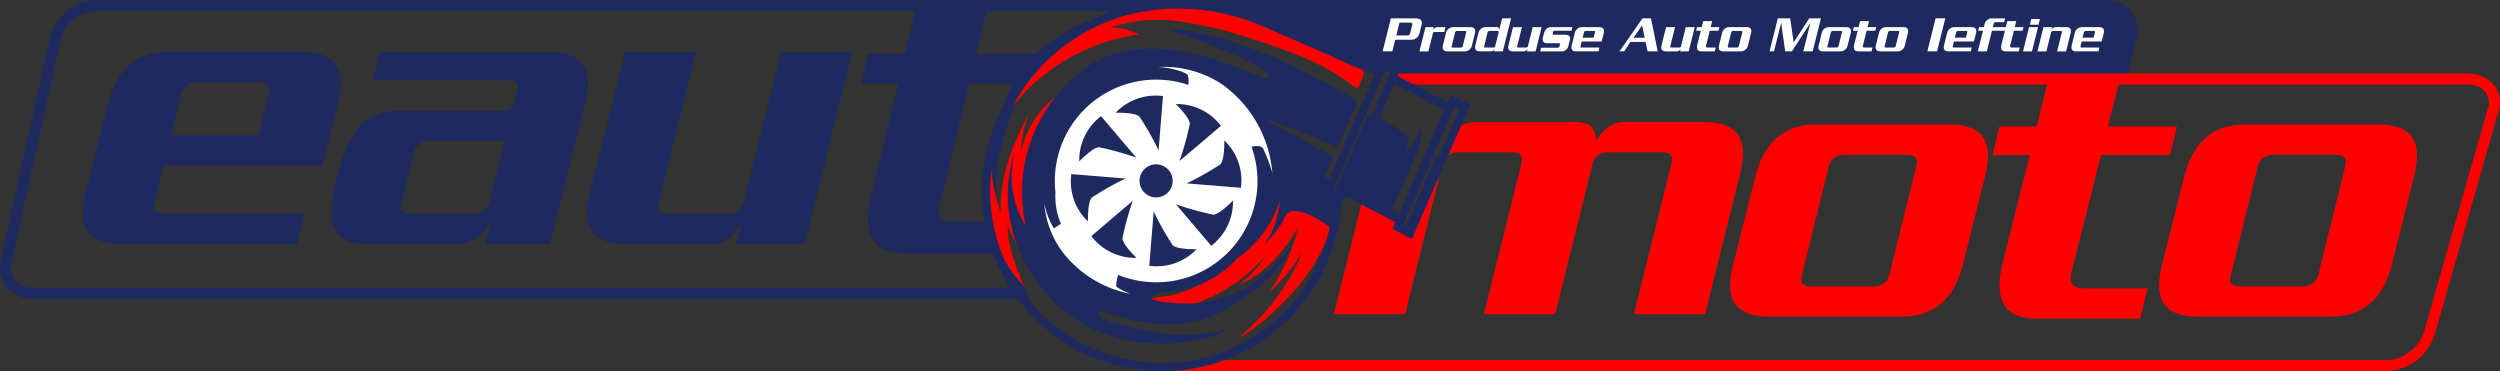 <svg id="Group_3559" data-name="Group 3559" xmlns="http://www.w3.org/2000/svg" xmlns:xlink="http://www.w3.org/1999/xlink" width="331" height="49.174" viewBox="0 0 331 49.174">
  <rect x="0" y="0" width="331" height="49.174" fill="#333333" stroke="none"/>
  <defs>
    <clipPath id="clip-path">
      <rect id="Rectangle_12909" data-name="Rectangle 12909" width="331" height="49.174" fill="none"/>
    </clipPath>
  </defs>
  <path id="Path_28959" data-name="Path 28959" d="M334.91,1.1l5.22,2.329,14.982,6.95,1.4-1.409,1.365.723.312.867,76.7.659,18.9-.264,1.736-6-.562-2.329-2.248-1.606L448.948.944" transform="translate(-173.148 -0.488)" fill="#1e2a5f"/>
  <g id="Group_3466" data-name="Group 3466">
    <g id="Group_3465" data-name="Group 3465" clip-path="url(#clip-path)">
      <path id="Path_28960" data-name="Path 28960" d="M281.743,1.052A3.966,3.966,0,0,0,278.833.005H179.438c-.088,0-.176,0-.248,0H117.925l-.039,0H12.751A6.549,6.549,0,0,0,6.622,4.864L.136,34.337A4.172,4.172,0,0,0,1.45,38.554a4.083,4.083,0,0,0,2.671.993c.1,0,.2,0,.293-.011H136.325l-.471-1.027c-.3-.648-.608-1.294-.919-1.941a28.259,28.259,0,0,1-2.942-8.164,26.272,26.272,0,0,1,1.244-11.258c.917-3.072,2.118-6.255,4.667-8.729,4.491-4.359,11.362-6.556,18.853-6.032a31.938,31.938,0,0,1,6.3,1.1.882.882,0,0,1,.332-.334,6.147,6.147,0,0,0,.9-.567c.076-.06.146-.127.219-.19a36.386,36.386,0,0,0-3.746-.945h18.448c.057,0,.113,0,.2,0h99.484a2.523,2.523,0,0,1,1.869.664,2.555,2.555,0,0,1,.82,1.834,2.834,2.834,0,0,1-.127.893l-1.284,5.282a.9.9,0,0,1,.208-.035h1.291l1.183-4.869a4.173,4.173,0,0,0,.177-1.309,3.994,3.994,0,0,0-1.285-2.862M136.895,7.377c-2.787,2.705-4.072,6.094-5.046,9.354A27.657,27.657,0,0,0,130.557,28.6a29.377,29.377,0,0,0,3.072,8.593q.214.446.427.891H4.387l-.056,0a2.644,2.644,0,0,1-1.938-.635A2.691,2.691,0,0,1,1.458,35.6a2.77,2.77,0,0,1,.087-.925L8.029,5.208a5.078,5.078,0,0,1,4.739-3.749l135.821,0a23.385,23.385,0,0,0-11.694,5.923" transform="translate(0 0)" fill="#1e2a5f"/>
      <path id="Path_28961" data-name="Path 28961" d="M495.194,21.53a4.3,4.3,0,0,0-3.135-1.35H349.638c0,.026.008.051.007.078a.99.99,0,0,1-.2.583,23.249,23.249,0,0,0,3.152.78H492.044a2.85,2.85,0,0,1,2.076.876,2.21,2.21,0,0,1,.577,1.693,2.424,2.424,0,0,1-.175.711L486.1,54.37a5.426,5.426,0,0,1-4.887,3.744h-154.5a34.521,34.521,0,0,1-7.268.42l.028,1.01.051,0c.058,0,.115.008.182.009H481.266a6.9,6.9,0,0,0,6.235-4.8l8.379-29.35a3.82,3.82,0,0,0,.261-1.094,3.628,3.628,0,0,0-.946-2.784" transform="translate(-165.154 -10.433)" fill="red"/>
      <path id="Path_28962" data-name="Path 28962" d="M54.4,29.276H33.406l-1.136,4.545a3.312,3.312,0,0,0-.162.92q0,.92,1.3.92H52.018l-.974,4H27.778q-5.086,0-5.085-4.113a11.3,11.3,0,0,1,.375-2.705l2.98-11.8q1.73-6.817,8.062-6.818H51.748q5.085,0,5.085,4.166a11.147,11.147,0,0,1-.375,2.651Zm-20.018-4H45.958l1.3-5.194a3.3,3.3,0,0,0,.161-.919q0-.919-1.3-.92h-8.33a2.051,2.051,0,0,0-2.11,1.839Z" transform="translate(-11.732 -7.357)" fill="#1e2a5f"/>
      <path id="Path_28963" data-name="Path 28963" d="M124.461,21.048,119.808,39.66h-8.6l.649-2.651h-.107a4.948,4.948,0,0,1-4.274,2.651H95.782a5.875,5.875,0,0,1-3.625-.865,3.946,3.946,0,0,1-1.25-3.3,20.482,20.482,0,0,1,.7-4.652q1.3-5.085,3.25-7.034a7.3,7.3,0,0,1,5.3-1.786h13.251a1.5,1.5,0,0,0,1.678-1.19l.375-1.625q.27-1.189-1.027-1.19H96.322l.92-3.788H119.75q5.085,0,5.085,4.166a11.15,11.15,0,0,1-.375,2.651M113.8,26.024h-9.956a2.05,2.05,0,0,0-2.11,1.84l-1.463,5.956a3.312,3.312,0,0,0-.163.92q0,.92,1.3.92h8.332a2.051,2.051,0,0,0,2.11-1.84Z" transform="translate(-46.988 -7.356)" fill="#1e2a5f"/>
      <path id="Path_28964" data-name="Path 28964" d="M189.738,39.673h-9.091l.649-2.6h-.109q-1.46,2.6-3.571,2.6H166.038q-5.086,0-5.086-4.113a11.27,11.27,0,0,1,.375-2.7l3.25-12.876q.7-2.813,1.406-5.735H175.4L170.523,33.83a3.311,3.311,0,0,0-.163.92q0,.92,1.3.92h8.007a2.052,2.052,0,0,0,2.11-1.84l4.875-19.586h9.414Z" transform="translate(-83.212 -7.364)" fill="#1e2a5f"/>
      <path id="Path_28965" data-name="Path 28965" d="M255.192,33.866a14.323,14.323,0,0,1-.514-2.462,2.092,2.092,0,0,1,.439-1.372h-6.869q-1.894,0-1.894-1.35a5.208,5.208,0,0,1,.216-1.35L250.355,11.7h8.1a2.152,2.152,0,0,1,1.33-1.229l.633-2.707h-9.143l1.563-6.521H243.43l-1.571,6.518h-4.924l-.92,3.936h4.924l-3.625,15.01a12.891,12.891,0,0,0-.375,2.868q0,4.61,4.761,4.61h13.612a2.236,2.236,0,0,1-.12-.322" transform="translate(-122.02 -0.645)" fill="#1e2a5f"/>
      <path id="Path_28966" data-name="Path 28966" d="M497,59.568H479.362q-5.087,0-5.085-4.113a11.272,11.272,0,0,1,.375-2.705l2.975-11.794q1.732-6.818,8.061-6.818h17.638q5.085,0,5.086,4.113a11.331,11.331,0,0,1-.375,2.705L505.062,52.75q-1.733,6.818-8.062,6.818m-12.012-4h8.332a2.051,2.051,0,0,0,2.11-1.84l3.409-13.743a3.3,3.3,0,0,0,.163-.919q0-.92-1.3-.92h-8.331a2.05,2.05,0,0,0-2.11,1.839l-3.409,13.743a3.312,3.312,0,0,0-.163.92q0,.92,1.3.92" transform="translate(-245.201 -17.649)" fill="red"/>
      <path id="Path_28967" data-name="Path 28967" d="M570.623,27.96l-.92,3.788h-9.144l-3.786,15.041a4.839,4.839,0,0,0-.216,1.3q0,1.3,1.894,1.3h8.278l-.974,4H551.9q-4.761,0-4.761-4.436a11.966,11.966,0,0,1,.375-2.76l3.625-14.446h-4.924l.92-3.788h4.922l1.569-6.277h9.414l-1.569,6.277Z" transform="translate(-282.395 -11.209)" fill="red"/>
      <path id="Path_28968" data-name="Path 28968" d="M614.578,59.568H596.94q-5.087,0-5.085-4.113a11.281,11.281,0,0,1,.375-2.705l2.975-11.794q1.731-6.818,8.061-6.818h17.647q5.085,0,5.085,4.113a11.331,11.331,0,0,1-.375,2.705L622.649,52.75q-1.735,6.818-8.07,6.818m-12.012-4H610.9a2.051,2.051,0,0,0,2.11-1.84l3.405-13.745a3.307,3.307,0,0,0,.163-.919q0-.92-1.3-.92h-8.332a2.05,2.05,0,0,0-2.11,1.839l-3.409,13.743a3.309,3.309,0,0,0-.163.92q0,.92,1.3.92" transform="translate(-305.989 -17.649)" fill="red"/>
      <path id="Path_28969" data-name="Path 28969" d="M380.677,7.86,380.294,9.4h-1.283L380.1,5.033h3.237q.868,0,.867.587a1.32,1.32,0,0,1-.041.308l-.259,1.037a1.156,1.156,0,0,1-1.277.895Zm.567-2.267L380.821,7.3h1.427a.415.415,0,0,0,.284-.079.673.673,0,0,0,.147-.318L382.9,6a1.063,1.063,0,0,0,.034-.218q0-.185-.266-.185Z" transform="translate(-195.949 -2.602)" fill="#fff"/>
      <path id="Path_28970" data-name="Path 28970" d="M392.546,7.437l-.157.642h-1.263a.22.22,0,0,0-.246.17l-.6,2.4h-1.188l.8-3.21h1.072l-.041.348h.014a.608.608,0,0,1,.642-.348Z" transform="translate(-201.16 -3.845)" fill="#fff"/>
      <path id="Path_28971" data-name="Path 28971" d="M398.335,10.647h-2.226q-.642,0-.642-.519a1.424,1.424,0,0,1,.048-.341L395.89,8.3a.989.989,0,0,1,1.018-.861h2.226q.642,0,.642.519a1.427,1.427,0,0,1-.048.341l-.376,1.489a.988.988,0,0,1-1.017.86m-1.516-.505h1.051a.259.259,0,0,0,.267-.232l.43-1.734a.4.4,0,0,0,.021-.116c0-.077-.055-.116-.164-.116h-1.052a.259.259,0,0,0-.267.232l-.43,1.734a.425.425,0,0,0-.02.116c0,.078.055.116.164.116" transform="translate(-204.456 -3.845)" fill="#fff"/>
      <path id="Path_28972" data-name="Path 28972" d="M406.846,9.4l.075-.3h-.013a.47.47,0,0,1-.417.3H405q-.642,0-.642-.519a1.423,1.423,0,0,1,.048-.341l.375-1.489a.989.989,0,0,1,1.018-.861h1.434a.275.275,0,0,1,.215.062.617.617,0,0,1,.085.266h.028l.375-1.489h1.188l-.915,3.646q-.089.355-.178.724ZM405.712,8.9h1.052a.259.259,0,0,0,.267-.232l.43-1.734a.4.4,0,0,0,.021-.116c0-.077-.055-.116-.164-.116h-1.051a.259.259,0,0,0-.267.232l-.43,1.734a.424.424,0,0,0-.02.116c0,.078.055.116.164.116" transform="translate(-209.054 -2.603)" fill="#fff"/>
      <path id="Path_28973" data-name="Path 28973" d="M417.055,10.647h-1.147l.082-.328h-.014a.529.529,0,0,1-.451.328h-1.461q-.642,0-.642-.519a1.446,1.446,0,0,1,.048-.341l.41-1.625q.088-.355.177-.724h1.189l-.614,2.472a.405.405,0,0,0-.021.116c0,.078.055.116.164.116h1.01a.259.259,0,0,0,.266-.232l.615-2.472h1.188Z" transform="translate(-213.739 -3.845)" fill="#fff"/>
      <path id="Path_28974" data-name="Path 28974" d="M426.122,9.165l-.192.765a.906.906,0,0,1-1,.717H422.2l.117-.478h2.137a.278.278,0,0,0,.308-.212l.047-.178a.23.23,0,0,0,.007-.054c0-.1-.071-.157-.212-.157H423.1c-.379,0-.567-.168-.567-.505a1.468,1.468,0,0,1,.055-.369l.1-.389q.225-.867.943-.867h2.834l-.116.478h-2.192a.243.243,0,0,0-.259.191l-.041.15a.322.322,0,0,0-.007.068c0,.082.056.123.17.123h1.462q.675,0,.675.484a.922.922,0,0,1-.033.232" transform="translate(-218.278 -3.845)" fill="#fff"/>
      <path id="Path_28975" data-name="Path 28975" d="M434.772,9.335h-2.649l-.144.574a.434.434,0,0,0-.02.116c0,.078.055.116.164.116h2.349l-.123.505h-2.937q-.642,0-.642-.519a1.426,1.426,0,0,1,.048-.341l.376-1.489a.988.988,0,0,1,1.018-.86h2.226q.643,0,.642.526a1.4,1.4,0,0,1-.048.335Zm-2.527-.505h1.462l.164-.655a.421.421,0,0,0,.02-.116q0-.116-.163-.116h-1.052a.258.258,0,0,0-.266.232Z" transform="translate(-222.708 -3.845)" fill="#fff"/>
      <path id="Path_28976" data-name="Path 28976" d="M443.933,9.4l3.046-4.371h1.12l.895,4.371h-1.338l-.28-1.243h-1.988l-.84,1.243Zm1.858-1.8h1.475l-.335-1.652Z" transform="translate(-229.513 -2.602)" fill="#fff"/>
      <path id="Path_28977" data-name="Path 28977" d="M459.017,10.647H457.87l.082-.328h-.014a.529.529,0,0,1-.451.328h-1.461q-.642,0-.642-.519a1.444,1.444,0,0,1,.048-.341l.41-1.625q.088-.355.177-.724h1.189l-.614,2.472a.406.406,0,0,0-.021.116c0,.078.055.116.164.116h1.01a.259.259,0,0,0,.266-.232l.615-2.472h1.188Z" transform="translate(-235.433 -3.845)" fill="#fff"/>
      <path id="Path_28978" data-name="Path 28978" d="M468.022,6.589l-.116.478h-1.154l-.478,1.9a.606.606,0,0,0-.028.164c0,.109.08.164.239.164h1.045l-.123.505h-1.749q-.6,0-.6-.56a1.511,1.511,0,0,1,.048-.348l.457-1.823h-.621l.116-.478h.622l.2-.792h1.188l-.2.792Z" transform="translate(-240.375 -2.997)" fill="#fff"/>
      <path id="Path_28979" data-name="Path 28979" d="M474.017,10.647h-2.226q-.642,0-.642-.519a1.423,1.423,0,0,1,.048-.341l.375-1.489a.989.989,0,0,1,1.018-.861h2.226q.642,0,.642.519a1.427,1.427,0,0,1-.048.341l-.376,1.489a.987.987,0,0,1-1.017.86m-1.516-.505h1.052a.259.259,0,0,0,.267-.232l.43-1.734a.4.4,0,0,0,.021-.116c0-.077-.055-.116-.164-.116h-1.052a.259.259,0,0,0-.267.232l-.43,1.734a.423.423,0,0,0-.02.116c0,.078.055.116.164.116" transform="translate(-243.584 -3.845)" fill="#fff"/>
      <path id="Path_28980" data-name="Path 28980" d="M487.806,5.033l.458,3.176,2.062-3.176h1.55L490.783,9.4H489.54l.936-3.742h-.014L488.031,9.4h-.887l-.533-3.742H486.6L485.662,9.4h-.587l1.093-4.371Z" transform="translate(-250.784 -2.602)" fill="#fff"/>
      <path id="Path_28981" data-name="Path 28981" d="M501.332,10.647h-2.226q-.642,0-.642-.519a1.426,1.426,0,0,1,.048-.341l.375-1.489a.989.989,0,0,1,1.018-.861h2.226q.642,0,.642.519a1.428,1.428,0,0,1-.048.341l-.376,1.489a.988.988,0,0,1-1.017.86m-1.516-.505h1.052a.259.259,0,0,0,.267-.232l.43-1.734a.4.4,0,0,0,.021-.116c0-.077-.055-.116-.164-.116h-1.052a.259.259,0,0,0-.267.232l-.43,1.734a.425.425,0,0,0-.02.116c0,.078.055.116.164.116" transform="translate(-257.706 -3.845)" fill="#fff"/>
      <path id="Path_28982" data-name="Path 28982" d="M511.016,6.589l-.117.478h-1.154l-.478,1.9a.607.607,0,0,0-.028.164c0,.109.08.164.239.164h1.045L510.4,9.8h-1.748q-.6,0-.6-.56a1.509,1.509,0,0,1,.048-.348l.457-1.823h-.621l.116-.478h.622l.2-.792h1.188l-.2.792Z" transform="translate(-262.603 -2.997)" fill="#fff"/>
      <path id="Path_28983" data-name="Path 28983" d="M517.011,10.647h-2.226q-.642,0-.642-.519a1.424,1.424,0,0,1,.048-.341l.375-1.489a.989.989,0,0,1,1.018-.861h2.226q.642,0,.642.519a1.428,1.428,0,0,1-.048.341l-.375,1.489a.988.988,0,0,1-1.018.86m-1.516-.505h1.051a.259.259,0,0,0,.267-.232l.43-1.734a.4.4,0,0,0,.021-.116c0-.077-.055-.116-.163-.116h-1.052a.259.259,0,0,0-.267.232l-.43,1.734a.423.423,0,0,0-.02.116c0,.078.055.116.164.116" transform="translate(-265.812 -3.845)" fill="#fff"/>
      <path id="Path_28984" data-name="Path 28984" d="M529.417,5.033H530.7L529.607,9.4h-1.284Z" transform="translate(-273.143 -2.602)" fill="#fff"/>
      <path id="Path_28985" data-name="Path 28985" d="M536.821,9.335h-2.649l-.144.574a.435.435,0,0,0-.02.116c0,.078.055.116.164.116h2.349l-.123.505h-2.937q-.642,0-.642-.519a1.428,1.428,0,0,1,.048-.341l.376-1.489a.988.988,0,0,1,1.018-.86h2.226q.643,0,.642.526a1.406,1.406,0,0,1-.048.335Zm-2.527-.505h1.462l.164-.655a.42.42,0,0,0,.02-.116c0-.077-.055-.116-.163-.116h-1.052a.258.258,0,0,0-.266.232Z" transform="translate(-275.467 -3.845)" fill="#fff"/>
      <path id="Path_28986" data-name="Path 28986" d="M542.206,6.673l.116-.478h.642l.075-.3a.985.985,0,0,1,1.024-.86h1.707l-.129.505h-1.12q-.2,0-.26.232l-.109.424h1.134l-.116.478h-1.133L543.353,9.4h-1.188l.683-2.731Z" transform="translate(-280.299 -2.603)" fill="#fff"/>
      <path id="Path_28987" data-name="Path 28987" d="M551.382,6.589l-.116.478h-1.154l-.478,1.9a.607.607,0,0,0-.028.164c0,.109.08.164.239.164h1.045l-.123.505h-1.748q-.6,0-.6-.56a1.512,1.512,0,0,1,.048-.348l.457-1.823H548.3l.116-.478h.622l.2-.792h1.188l-.2.792Z" transform="translate(-283.472 -2.997)" fill="#fff"/>
      <path id="Path_28988" data-name="Path 28988" d="M555.349,6.282h1.189l-.8,3.21H554.55Zm.294-1.079h1.147l-.191.765h-1.147Z" transform="translate(-286.702 -2.69)" fill="#fff"/>
      <path id="Path_28989" data-name="Path 28989" d="M559.307,7.437h1.147l-.082.327h.014a.531.531,0,0,1,.452-.327H562.3q.635,0,.635.526a1.428,1.428,0,0,1-.048.335l-.587,2.349h-1.188l.614-2.472a.408.408,0,0,0,.021-.116q0-.116-.164-.116h-1.01a.259.259,0,0,0-.267.232l-.614,2.472h-1.188Z" transform="translate(-288.749 -3.845)" fill="#fff"/>
      <path id="Path_28990" data-name="Path 28990" d="M571.827,9.335h-2.649l-.143.574a.421.421,0,0,0-.02.116c0,.078.055.116.164.116h2.349l-.123.505h-2.937q-.642,0-.641-.519a1.419,1.419,0,0,1,.047-.341L568.25,8.3a.988.988,0,0,1,1.018-.86h2.225c.429,0,.642.175.642.526a1.4,1.4,0,0,1-.048.335ZM569.3,8.83h1.461l.164-.655a.436.436,0,0,0,.02-.116q0-.116-.163-.116h-1.051a.259.259,0,0,0-.267.232Z" transform="translate(-293.566 -3.845)" fill="#fff"/>
      <path id="Path_28991" data-name="Path 28991" d="M414.74,33.447H403.974c-1.325,0-2.531.818-3.62,2.437a2.723,2.723,0,0,0-.869-2.057,4.791,4.791,0,0,0-2.375-.375H384.125a4.032,4.032,0,0,0-3.034,1.625.882.882,0,0,1-.034.426,17.534,17.534,0,0,1-1.476,2.582,23.566,23.566,0,0,0-1.353,2.948c-.712,1.989-1.093,4.085-2.141,5.944a.965.965,0,0,1-1.689-.928,2.2,2.2,0,0,1-2.17-2.932c.92-2.969.2-6.207-.214-9.209a2.775,2.775,0,0,1-.024-.395L365.67,58.88h9.414l4.875-19.586a2.05,2.05,0,0,1,2.11-1.839h7.2q1.3,0,1.3.92a3.3,3.3,0,0,1-.163.919L385.532,58.88h9.414l4.875-19.586a2.05,2.05,0,0,1,2.11-1.839h7.2q1.3,0,1.3.92a3.3,3.3,0,0,1-.163.919L405.389,58.88H414.8l4.647-18.616a11.169,11.169,0,0,0,.375-2.651q0-4.167-5.086-4.166" transform="translate(-189.051 -17.283)" fill="red"/>
      <path id="Path_28992" data-name="Path 28992" d="M317.2,38.8A12.633,12.633,0,1,1,304.57,26,12.72,12.72,0,0,1,317.2,38.8" transform="translate(-150.932 -13.44)" fill="#1e2a5f"/>
      <path id="Path_28993" data-name="Path 28993" d="M321.115,12.872c-3.932-3.291-8.9-5.044-13.783-6.6a54.374,54.374,0,0,0-9.414-2.33,20.86,20.86,0,0,0-9.591.774,8.141,8.141,0,0,1,3.9.917,26.076,26.076,0,0,0-18.641,12.233,25.889,25.889,0,0,1,8.54-11.057A24.268,24.268,0,0,1,295.249,2.1a34.438,34.438,0,0,1,9.132.981,39.369,39.369,0,0,1,6.825,2.1c1.81.769,3.531,1.723,5.264,2.648.866.462,1.734.919,2.62,1.342.45.214.9.421,1.363.615a5.933,5.933,0,0,1,1.374.536c.524.46-.478,2-.711,2.549" transform="translate(-141.442 -1.071)" fill="red"/>
      <path id="Path_28994" data-name="Path 28994" d="M272,42.078c-.138-4.623,1.546-9.127,3.781-13.175a14.778,14.778,0,0,0-1.129,5.323,12.461,12.461,0,0,1,4.42-7.328c-1.374,3.617-1.5,7.581-1.37,11.449a32.043,32.043,0,0,0,.761,6.63,19.325,19.325,0,0,0,4.233,8.1,27.858,27.858,0,0,1-5.775-3.736,14.074,14.074,0,0,1-4-5.53c.014,2.813,1.114,5.491,2.2,8.087-.134-.323-.609-.679-.835-.957q-.428-.525-.816-1.08a19.529,19.529,0,0,1-1.357-2.243,20.381,20.381,0,0,1-2.242-10.353,19.092,19.092,0,0,1,.323-2.644c.031-.16.112-1.1.451-.83.171.135.036,1.222.045,1.462A22.872,22.872,0,0,0,272,42.078" transform="translate(-139.508 -13.906)" fill="red"/>
      <path id="Path_28995" data-name="Path 28995" d="M329.127,61.538a13.421,13.421,0,0,1-3.6,3.89c3.483-1.372,6.033-4.428,7.923-7.659a26.044,26.044,0,0,1-3.884,8.684,24.308,24.308,0,0,0,4.5-5.468,29.113,29.113,0,0,1-8.571,11.453,15.023,15.023,0,0,0,3.378-2.3c3.719-3.15,7.071-6.957,8.64-11.571a1.7,1.7,0,0,0,.116-1.012,1.728,1.728,0,0,0-.539-.727,26.1,26.1,0,0,0-3.47-2.716,3.03,3.03,0,0,0-1.073-.506,2.691,2.691,0,0,0-2.295,1.031,17.51,17.51,0,0,0-1.92,2.684,27,27,0,0,1-5.18,6.156,14.852,14.852,0,0,1-7.189,3.454,19.567,19.567,0,0,0-3.167.523c-.113.037-.239.092-.274.206a.36.36,0,0,0,.067.279,2.144,2.144,0,0,0,1.4.966,7.485,7.485,0,0,0,1.569-.045,12.369,12.369,0,0,0,3.762-.788,21.967,21.967,0,0,0,6.7-3.561,21.33,21.33,0,0,0,3.108-2.969" transform="translate(-161.569 -27.698)" fill="red"/>
      <path id="Path_28996" data-name="Path 28996" d="M330.807,13.55,324.2,10.108l.451-1.039-2.656-1.153-.437,1.006L306.725,2.484a28.59,28.59,0,0,0-19.036-1.4A25.807,25.807,0,0,0,269.245,23.4a23.829,23.829,0,0,0,45.6,11.471,23.7,23.7,0,0,0,1.929-8.1l.161.07L317.3,26l6.606,3.445-.381.879,2.574,1.34,7.715-17.777-2.575-1.341Zm-8.243-4.191.644.28-2.54,5.852-.362-.36L315.931,25.21l-.208-.09Zm-8.723,25.075a22.733,22.733,0,0,1-43.5-10.942A25.019,25.019,0,0,1,278.282,7.6a24.62,24.62,0,0,1,9.711-5.461,27.464,27.464,0,0,1,18.3,1.352l14.832,6.437-5.994,13.81-.558-.322,1.133-2.609c-3.791-2.147-9.159-5-9.159-5,1.779.326,8.449,3.177,9.715,3.722l2.639-6.08s-14.775-9.453-25.344-9.553c0,0,12.689,4.16,13.6,6.2s-15.061-8.677-24.917-.548a20.245,20.245,0,0,0-7.286,20.351,12.259,12.259,0,0,1-1.426-9.689s-3.919,9.259,4.254,18.783,22.014,6.318,24.111,4.59a22.49,22.49,0,0,1-10.5.321c-5.595-1.232-6.991-1.687-6.812-2.558s8.787,4.316,16.766-.3,8.822-8.621,8.822-8.621-5.077,8.254-14.684,7.775c-4.871-.245-4.356-.91-2.664-1.5a13.383,13.383,0,0,0,10.031-4.362,15.3,15.3,0,0,0,5.769-7.682s-.36,3.657-2.048,5.647a10.233,10.233,0,0,0,2.708-3.567c.869-2,4.924.491,5.938,1.425a22.78,22.78,0,0,1-1.371,4.279M304.2,30.249a12.218,12.218,0,1,1-6.343-16.071A12.23,12.23,0,0,1,304.2,30.249m20.148-1.816-.969-.5c.73-1.608,3.284-7.255,3.651-8.43a6.232,6.232,0,0,0,.228-2.591c-.594,1.671-1.455,3.123-1.765,2.92s.2-.842.15-1.493c-.04-.552-2.936-2.2-3.842-2.7l1.96-4.518,6.608,3.442Zm7.433-14.373.624.327-2.842,6.549-.242-.326-4.067,9.371-.312-.163Z" transform="translate(-139.157 -0.032)" fill="#1e2a5f"/>
      <path id="Path_28997" data-name="Path 28997" d="M339.786,42.035c.017.024.034.054.052.082l-.052-.082" transform="translate(-175.669 -21.732)" fill="#1e2a5f"/>
      <path id="Path_28998" data-name="Path 28998" d="M287.746,34.946a9.263,9.263,0,0,0,.724,4.159l-.941.6a10,10,0,0,1-1.256-3.316,12.245,12.245,0,0,0,3.508,7.719,14.916,14.916,0,0,0,7.906,4.266,9.009,9.009,0,0,1-1.83-.911c-.161-.19.021-1.023.18-1.6A13.408,13.408,0,0,0,313.7,28.894c.467-.1,1.248-.194,1.539.236a21.361,21.361,0,0,1,1.222,3.239,16.029,16.029,0,0,0-6.685-11.757,13.988,13.988,0,0,0-8.584-2.258c1.193-.06,3.807.592,4.068,1.068a2.662,2.662,0,0,1,.07,1.285,13.414,13.414,0,0,0-17.58,14.238m6.031-10.092,4.669,5.488a39.959,39.959,0,0,0-4.939-1.377c-.825,0-2.612,1.87-2.612,1.87a7.291,7.291,0,0,1,2.882-5.982m-3.932,7.672,7.172.583a38.976,38.976,0,0,0-4.449,2.515c-.59.584-.527,3.168-.527,3.168a7.308,7.308,0,0,1-2.2-6.266M296.612,41c-.006.828,1.863,2.611,1.863,2.611a7.3,7.3,0,0,1-5.979-2.879l5.488-4.669A38.79,38.79,0,0,0,296.612,41m3.554,3.66.583-7.186a39.728,39.728,0,0,0,2.518,4.466c.581.586,3.168.527,3.168.527a7.3,7.3,0,0,1-6.269,2.192m8.206-2.647L303.7,36.522a39.439,39.439,0,0,0,4.936,1.372c.827.006,2.612-1.87,2.612-1.87a7.3,7.3,0,0,1-2.88,5.985m3.929-7.676-7.182-.58a38.891,38.891,0,0,0,4.459-2.518c.59-.583.527-3.168.527-3.168a7.292,7.292,0,0,1,2.2,6.266m-8.629-11.082a7.308,7.308,0,0,1,5.982,2.882L304.165,30.8a39.432,39.432,0,0,0,1.372-4.936c0-.831-1.866-2.614-1.866-2.614m-1.69-1.05-.58,7.183a39.649,39.649,0,0,0-2.521-4.463c-.581-.587-3.165-.524-3.165-.524a7.294,7.294,0,0,1,6.266-2.2m.763,9.809a2.191,2.191,0,1,1-3.092-.253,2.194,2.194,0,0,1,3.092.253" transform="translate(-148.003 -9.472)" fill="#fff"/>
    </g>
  </g>
</svg>
